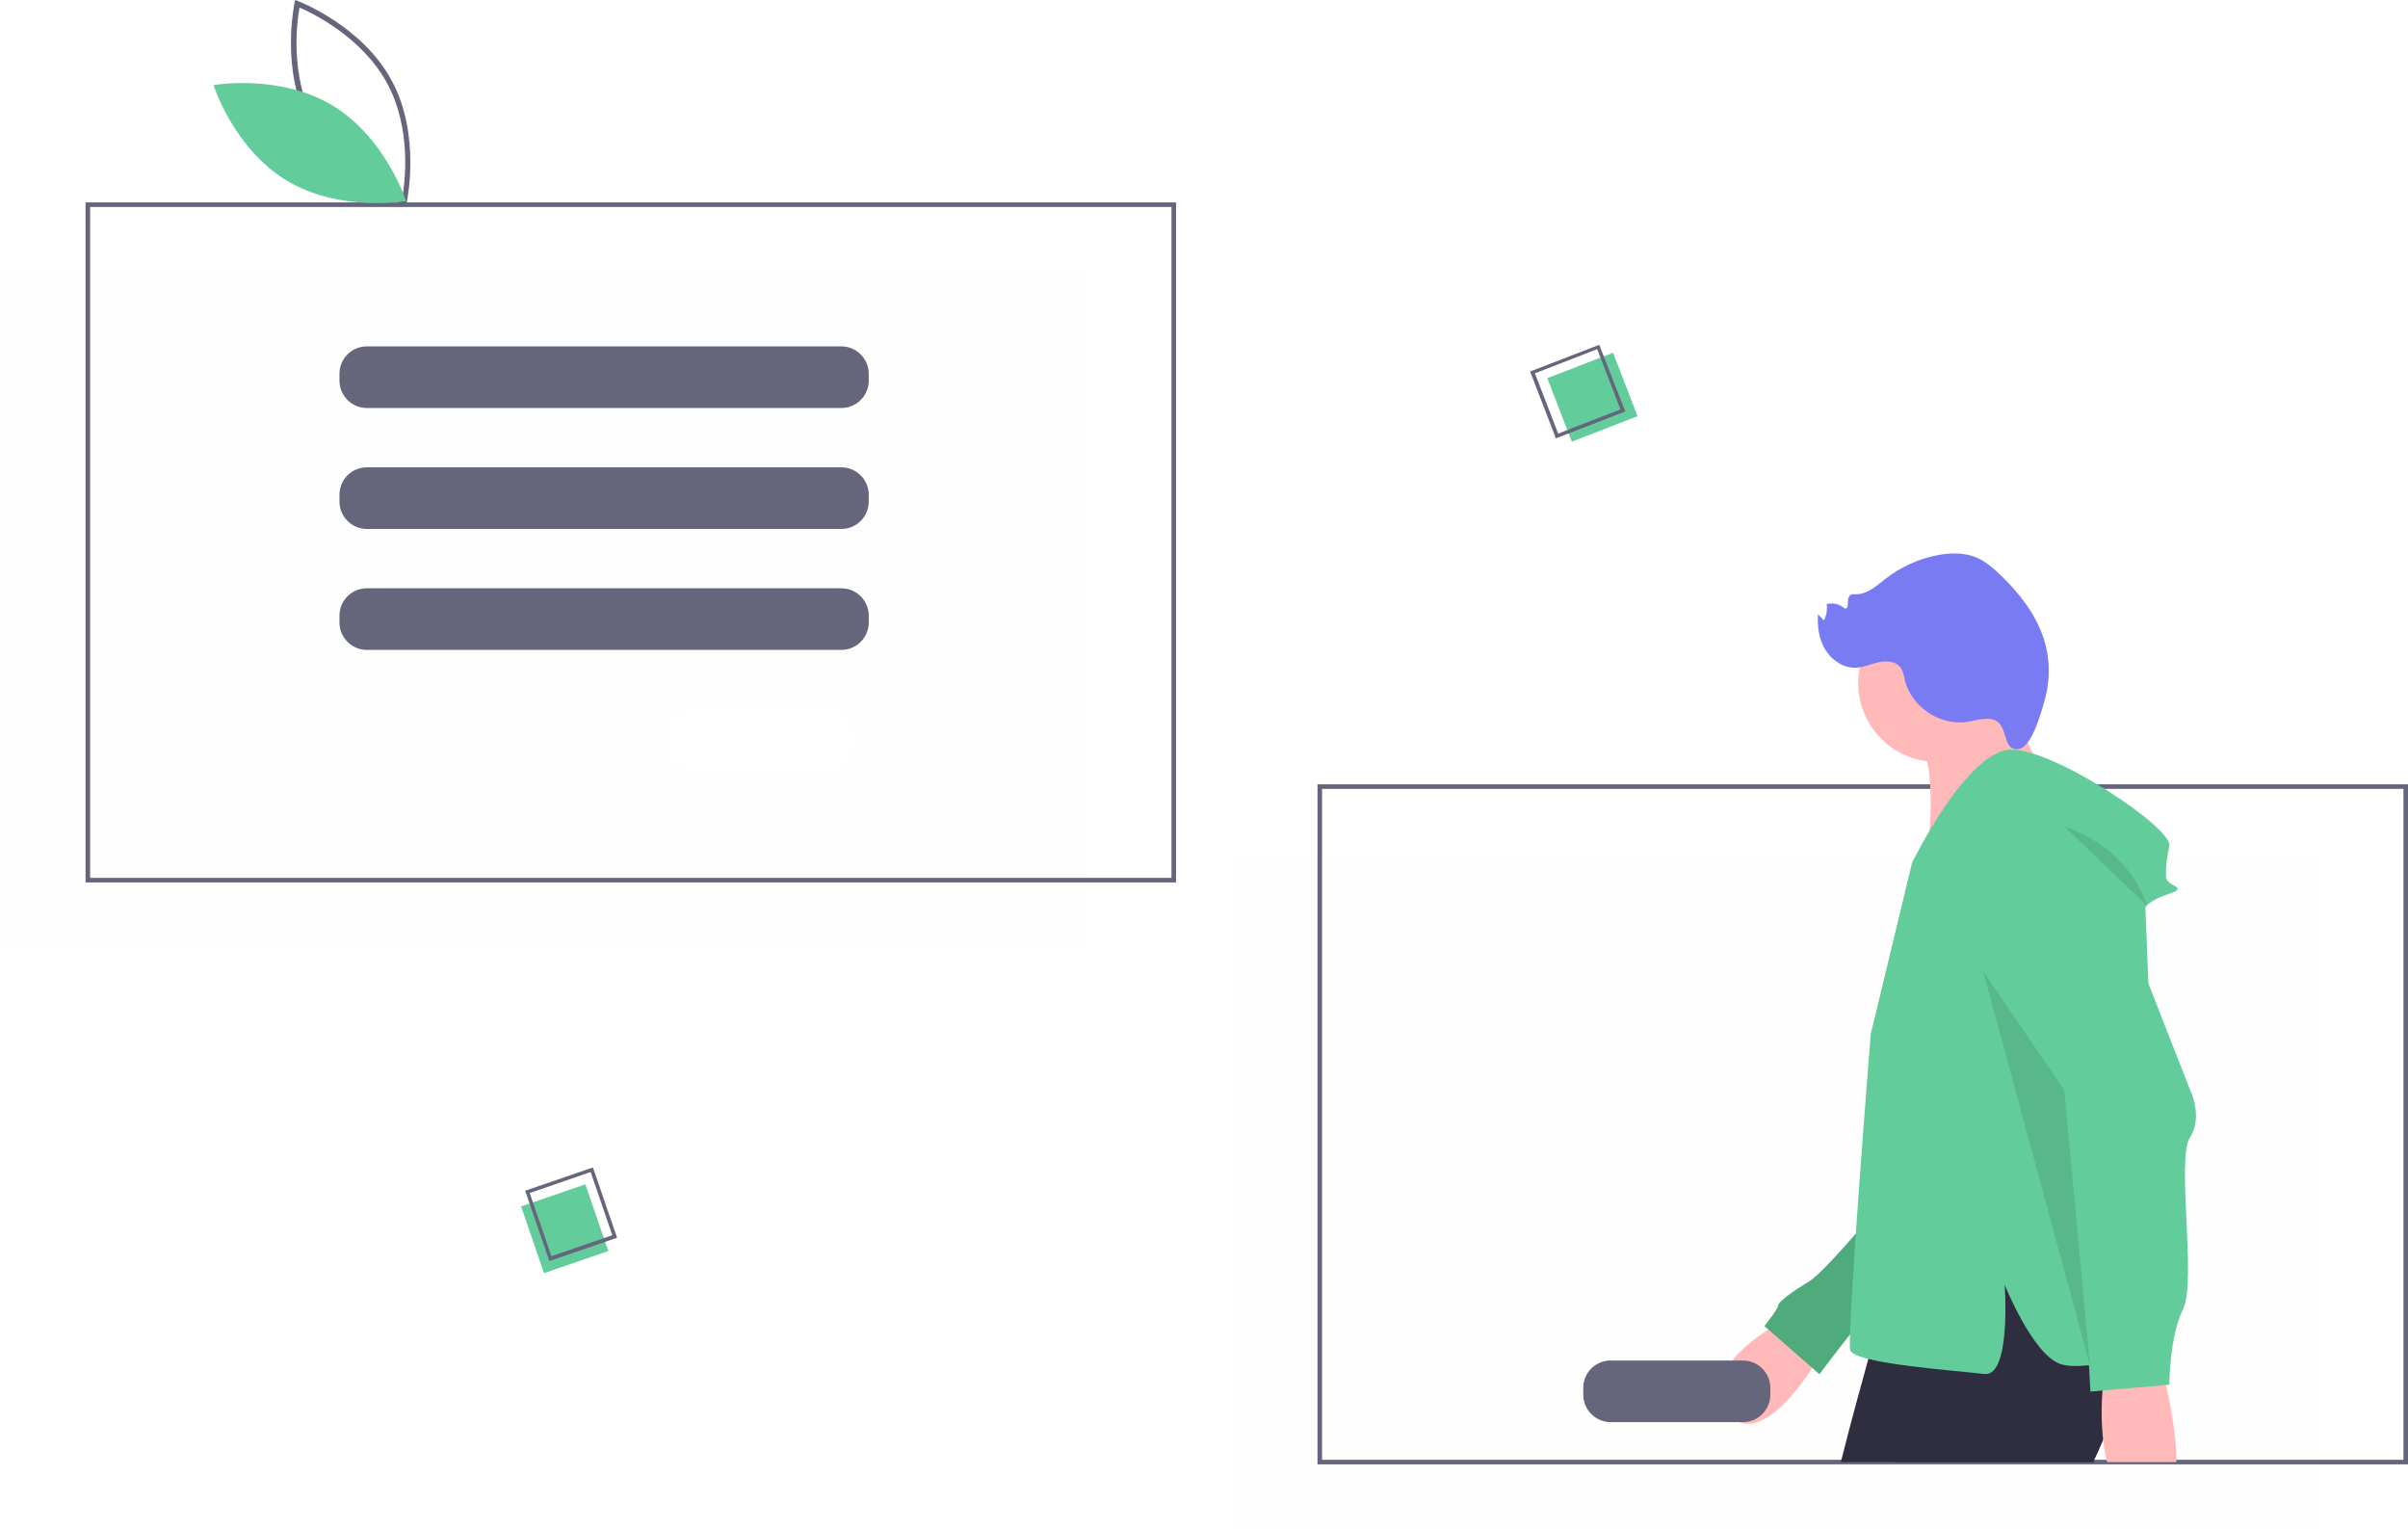 <?xml version="1.0" encoding="utf-8"?>
<!-- Generator: Adobe Illustrator 23.0.1, SVG Export Plug-In . SVG Version: 6.00 Build 0)  -->
<svg version="1.1" id="b4b2b9fe-f942-49b6-919a-816d625fc7ce"
	 xmlns="http://www.w3.org/2000/svg" xmlns:xlink="http://www.w3.org/1999/xlink" x="0px" y="0px" viewBox="0 0 1055.5 670.2"
	 style="enable-background:new 0 0 1055.5 670.2;" xml:space="preserve">
<style type="text/css">
	.st0{opacity:0.1;fill:#F2F2F2;enable-background:new    ;}
	.st1{fill:#62CC9A;}
	.st2{fill:#65657C;}
	.st3{fill:#FFB9B9;}
	.st4{fill:#4FAA7C;}
	.st5{fill:#2F2E41;}
	.st6{opacity:0.1;enable-background:new    ;}
	.st7{fill:#797BF2;}
</style>
<title>fill_in</title>
<path class="st0" d="M0,119.2v296h476v-296L0,119.2z M374.3,325.8c0,6.6-5.4,12-12,12h-58c-6.6,0-12-5.4-12-12v-3
	c0-6.6,5.4-12,12-12h58c6.6,0,12,5.4,12,12V325.8z"/>
<rect x="682.3" y="159.3" transform="matrix(0.933 -0.361 0.361 0.933 -15.874 263.412)" class="st1" width="30.9" height="29.8"/>
<path class="st2" d="M712.4,180.3L682,192.1l-11.3-29.3l30.3-11.7L712.4,180.3z M683,190l27.3-10.6L700.1,153l-27.3,10.6L683,190z"
	/>
<rect x="232.6" y="522.8" transform="matrix(0.946 -0.325 0.325 0.946 -161.542 109.699)" class="st1" width="29.8" height="30.9"/>
<path class="st2" d="M240.8,552.6l-10.6-30.8l29.7-10.2l10.6,30.8L240.8,552.6z M232.2,522.8l9.5,27.7l26.7-9.2l-9.5-27.7
	L232.2,522.8z"/>
<path class="st2" d="M515.5,386.7h-478v-298h478V386.7z M39.5,384.7h474v-294h-474V384.7z"/>
<rect x="540" y="374.2" class="st0" width="476" height="296"/>
<path class="st2" d="M1055.5,641.7h-478v-298h478V641.7z M579.5,639.7h474v-294h-474V639.7z"/>
<path class="st2" d="M160.8,257.8h208c6.6,0,12,5.4,12,12v3c0,6.6-5.4,12-12,12h-208c-6.6,0-12-5.4-12-12v-3
	C148.8,263.2,154.1,257.8,160.8,257.8z"/>
<path class="st2" d="M160.8,151.8h208c6.6,0,12,5.4,12,12v3c0,6.6-5.4,12-12,12h-208c-6.6,0-12-5.4-12-12v-3
	C148.8,157.2,154.1,151.8,160.8,151.8z"/>
<path class="st2" d="M160.8,204.8h208c6.6,0,12,5.4,12,12v3c0,6.6-5.4,12-12,12h-208c-6.6,0-12-5.4-12-12v-3
	C148.8,210.2,154.1,204.8,160.8,204.8z"/>
<path class="st2" d="M178,90l-1.3-0.5c-0.3-0.1-28-10.7-41-34.8s-6.6-53.1-6.6-53.4l0.3-1.3l1.3,0.5c0.3,0.1,28,10.7,41,34.8
	s6.6,53.1,6.6,53.4L178,90z M137.9,53.6c11,20.4,32.9,30.8,38.4,33.2c1.1-5.9,4.4-30-6.6-50.3S136.8,5.7,131.3,3.3
	C130.2,9.2,126.9,33.2,137.9,53.6L137.9,53.6z"/>
<path class="st1" d="M145.7,46.2C169,60.2,178,88.1,178,88.1s-28.8,5.1-52.2-8.9S93.6,37.3,93.6,37.3S122.4,32.2,145.7,46.2z"/>
<path class="st3" d="M782.4,578.2c0,0-40.6,21.1-25.6,40.6s40.6-22.6,40.6-25.6S782.4,578.2,782.4,578.2z"/>
<path class="st4" d="M827.5,524c0,0-27.1,33.1-34.6,37.6s-13.5,9-13.5,10.5s-6,9-6,9l24.1,21.1c0,0,27.1-36.1,30.1-36.1
	S827.5,524,827.5,524z"/>
<polygon class="st5" points="917.9,640.7 830.2,640.7 836.8,598.7 842.2,564.8 845.6,543.6 878.7,531.5 886.7,543.9 911.8,582.7 
	913.4,598.6 913.4,598.6 917.8,640.3 "/>
<path class="st5" d="M935.8,581.2c0,0-0.6,5.2-2.4,13.5c-0.5,2.1-1,4.5-1.7,7c-0.6,2.2-1.2,4.5-1.9,6.9c-2.2,7.7-4.9,15.2-8,22.6
	l0,0c-1.3,3-2.6,6.1-4.1,9.1c-0.1,0.1-0.1,0.3-0.2,0.4H806.9c4.5-18,9-34.1,12-45c2.5-9,4.1-14.5,4.1-14.5l19.2-16.3l21.4-18.2
	l23.1-2.6l14.3-1.6l9.8-1.1l1.6-0.2l3.9-0.5L935.8,581.2z"/>
<circle class="st3" cx="849.1" cy="299.3" r="34.6"/>
<path class="st3" d="M877.4,301l18.1,38.7l-50.8,35.2c0,0,6-41.9-5.3-52.5S877.4,301,877.4,301z"/>
<path class="st1" d="M838.1,378.1c0,0,24.1-49.6,43.6-49.6s70.7,34.6,69.2,42.1s-1.5,9-1.5,13.5s10.5,4.5,1.5,7.5s-10.5,6-10.5,6
	l7.5,192.5c0,0-33.1,12-45.1,7.5S878.7,563,878.7,563s3,40.6-9,39.1s-57.1-4.5-58.7-10.5s9-138.4,9-138.4L838.1,378.1z"/>
<path class="st3" d="M954,640.7h-30.4c-0.8-3.1-1.4-6.3-1.7-9.5l0,0c-0.8-7.3-0.9-14.6-0.3-21.9c0.3-4.3,0.7-7.1,0.7-7.1l9.5-0.6
	l16.1-0.9c0,0,0.6,2.4,1.5,6.2C951.2,614.7,954,628.8,954,640.7z"/>
<path class="st1" d="M916.3,366.1l43.6,111.3c0,0,6,12,0,21.1s3,63.2-3,75.2s-6,33.1-6,33.1l-34.6,3l-7.5-132.3l-39.1-84.2
	C869.6,393.2,872.7,358.6,916.3,366.1z"/>
<path class="st6" d="M905,362.3c0,0,27.1,7.5,36.1,34.6L905,362.3z"/>
<path class="st7" d="M871.8,315c-3.4-0.2-6.7,0.9-10,1.4c-12,1.6-24.4-7.1-27-18.9c-0.2-1.6-0.7-3.1-1.4-4.5c-1.8-3-6-3.6-9.5-2.9
	s-6.7,2.3-10.2,2.5c-5.4,0.3-10.6-3.1-13.5-7.7s-3.7-10.3-3.3-15.7l2.6,2.7c1.1-2.2,1.5-4.7,1.2-7.2c2.8-0.7,5.8,0,7.9,2
	c2.3,0.2,0.6-4.3,2.3-5.8c0.7-0.7,1.8-0.5,2.8-0.5c4.9,0,8.8-3.7,12.7-6.7c6.7-5.2,14.5-8.8,22.8-10.4c5.5-1.1,11.4-1.2,16.6,0.8
	c4.3,1.7,7.9,4.8,11.2,8c8.2,7.9,15.4,17.1,18.9,28c2.8,8.9,2.8,18.4,0.2,27.3c-1.4,4.6-5.5,20.5-11.6,20.9
	C876.7,328.8,881.3,315.6,871.8,315z"/>
<polygon class="st6" points="869.3,425.7 904.8,477.6 916.1,598.3 "/>
<path class="st2" d="M706,596.2h58c6.6,0,12,5.4,12,12v3c0,6.6-5.4,12-12,12h-58c-6.6,0-12-5.4-12-12v-3
	C694,601.5,699.4,596.2,706,596.2z"/>
</svg>
